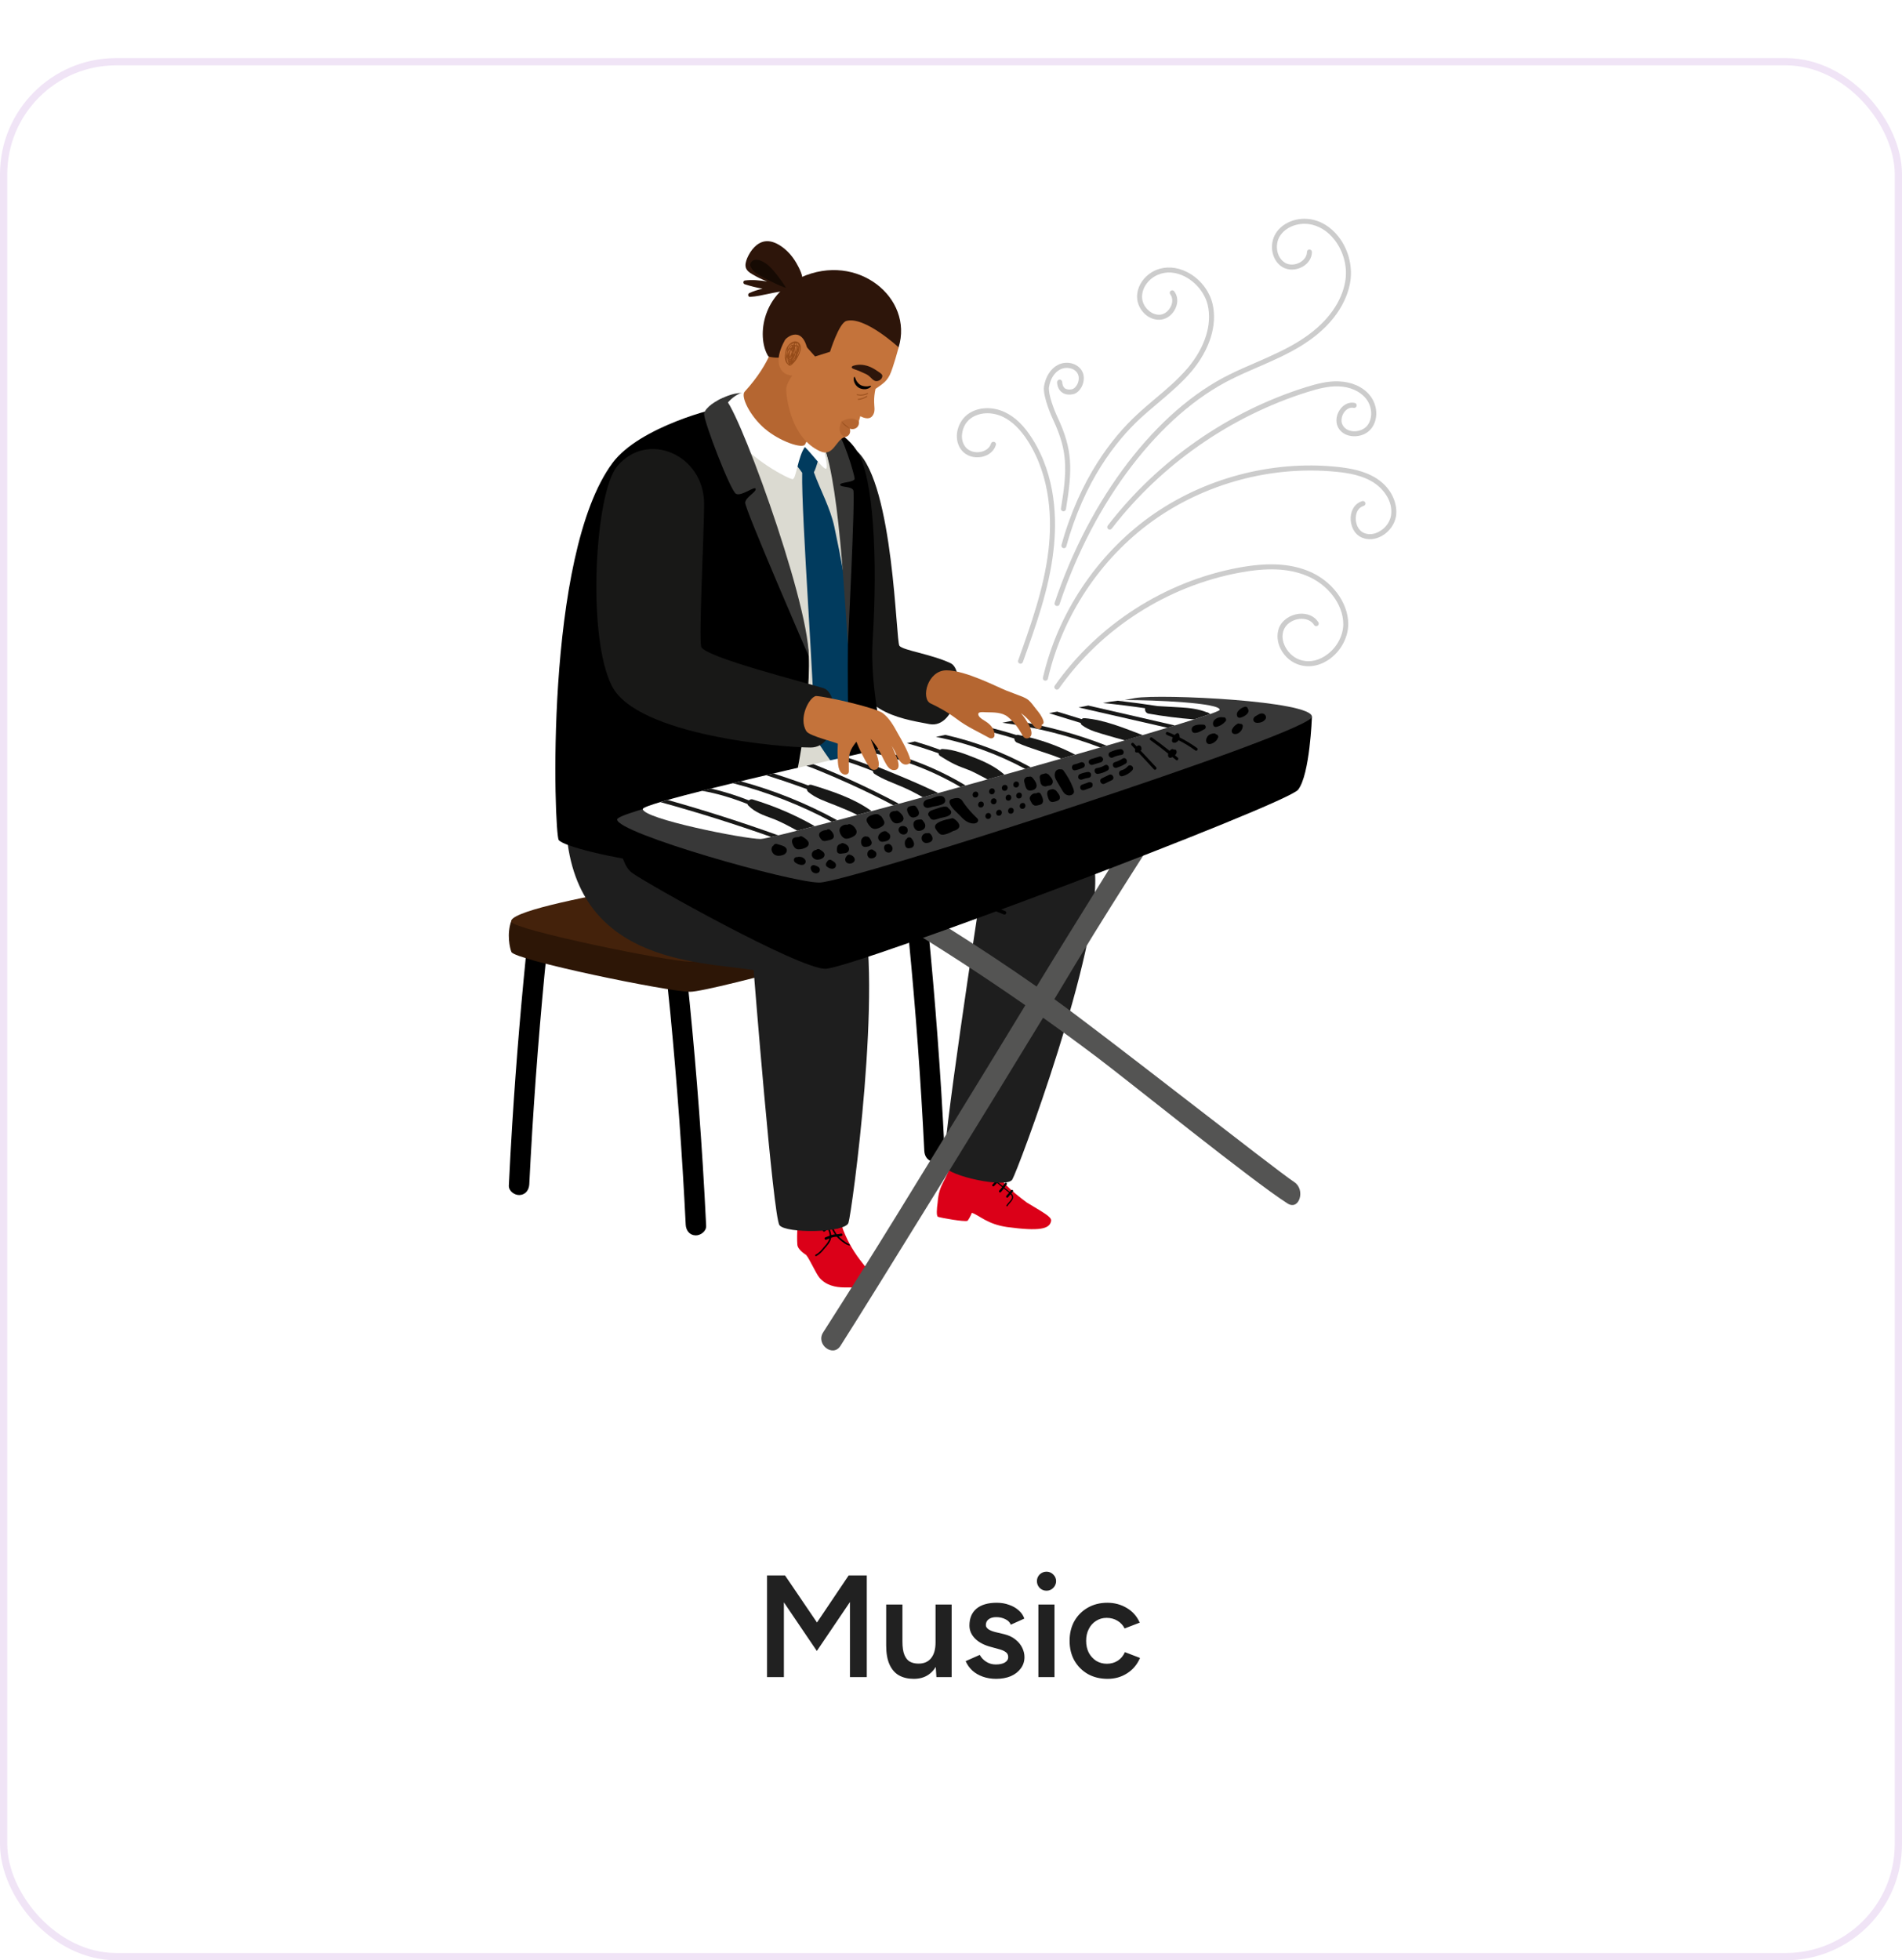 <svg width="262" height="270" viewBox="0 0 262 270" fill="none" xmlns="http://www.w3.org/2000/svg">
<g filter="url(#filter0_d_172_2036)">
<rect width="262" height="262" rx="16" fill="white"/>
<rect x="0.5" y="0.5" width="261" height="261" rx="15.5" stroke="#F0E4F6"/>
</g>
<g clip-path="url(#clip0_172_2036)">
<path d="M92.566 129.732C93.252 129.584 94.16 130.047 94.234 130.807C95.333 140.676 96.191 150.563 96.809 160.469C96.982 163.261 97.136 166.052 97.272 168.844C97.309 169.603 96.475 170.196 95.79 170.159C94.956 170.122 94.493 169.437 94.456 168.677C93.974 158.969 93.27 149.279 92.344 139.608C92.072 136.866 91.782 134.13 91.473 131.4C91.399 130.64 91.77 129.899 92.566 129.732Z" fill="black"/>
<path d="M72.797 128.287C73.687 128.695 74.576 129.084 75.502 129.418C75.342 130.961 75.181 132.505 75.021 134.049C74.094 143.721 73.39 153.41 72.909 163.119C72.872 163.878 72.408 164.564 71.575 164.601C70.871 164.638 70.055 164.045 70.093 163.285C70.228 160.494 70.383 157.703 70.556 154.911C71.112 146.018 71.859 137.143 72.797 128.287Z" fill="black"/>
<path d="M125.415 119.561C126.101 119.431 127.009 119.894 127.101 120.654C128.188 130.523 129.04 140.41 129.658 150.316C129.831 153.108 129.985 155.899 130.121 158.691C130.158 159.45 129.343 160.043 128.639 160.006C127.805 159.951 127.361 159.284 127.323 158.524C126.842 148.816 126.138 139.126 125.193 129.455C124.921 126.713 124.637 123.977 124.341 121.247C124.248 120.487 124.619 119.746 125.415 119.561Z" fill="black"/>
<path d="M129.121 127.102C128.268 128.232 98.05 136.606 95.049 136.606C92.047 136.606 70.889 132.234 70.445 131.122C70.241 130.622 69.759 128.639 70.445 126.805C71.408 124.174 108.166 123.174 110.408 122.877C112.242 122.637 129.121 122.952 129.121 122.952C129.121 122.952 130.14 125.786 129.121 127.102Z" fill="#2D1606"/>
<path d="M129.121 122.952C129.121 124.267 98.05 132.456 95.049 132.456C92.047 132.456 70.889 128.084 70.445 126.991C69.426 124.397 107.61 119.098 110.408 118.727C113.206 118.375 129.121 121.636 129.121 122.952Z" fill="#44220B"/>
<path d="M109.834 171.456C109.908 172.179 111.038 172.846 111.038 172.846C111.52 173.401 112.391 175.402 112.872 175.977C113.743 177.014 115.04 177.329 116.355 177.329C117.245 177.329 118.542 177.403 119.264 176.81C120.209 176.051 119.505 174.828 118.912 174.105C117.708 172.623 116.856 171.197 116.152 169.418C115.818 168.529 115.596 166.639 114.429 166.491C113.076 166.343 111.52 167.028 110.186 167.139C109.908 167.176 109.723 170.196 109.834 171.456Z" fill="#DB0018"/>
<path fill-rule="evenodd" clip-rule="evenodd" d="M116.707 171.456C116.3 171.289 115.54 170.678 115.262 170.344C115.164 170.344 115.071 170.351 114.984 170.363C114.818 170.381 114.651 170.437 114.484 170.493C114.484 170.542 114.478 170.585 114.466 170.622C114.336 171.141 113.965 171.53 113.632 171.919C113.28 172.345 112.928 172.771 112.428 173.012C112.298 173.068 112.242 172.864 112.354 172.808C112.835 172.586 113.169 172.16 113.502 171.752C113.799 171.419 114.114 171.067 114.243 170.622C114.256 170.61 114.262 170.591 114.262 170.567C114.114 170.628 113.965 170.69 113.817 170.752C113.595 170.826 113.484 170.511 113.688 170.437C113.891 170.363 114.095 170.27 114.299 170.196C114.28 169.9 114.188 169.622 114.077 169.325C113.91 169.399 113.762 169.474 113.65 169.585C113.484 169.751 113.224 169.529 113.373 169.381C113.539 169.214 113.743 169.103 113.965 169.029C113.953 169.004 113.941 168.98 113.928 168.955C113.854 168.751 113.799 168.492 113.688 168.288C113.502 168.337 113.317 168.393 113.132 168.455C112.928 168.547 112.817 168.232 113.021 168.14C113.181 168.078 113.342 168.022 113.502 167.973C113.453 167.911 113.397 167.856 113.335 167.806C113.224 167.732 113.354 167.584 113.465 167.658C113.564 167.732 113.65 167.818 113.725 167.917C113.823 167.893 113.922 167.874 114.021 167.862C113.972 167.689 113.922 167.516 113.873 167.343C113.854 167.213 114.04 167.139 114.077 167.269C114.114 167.454 114.163 167.639 114.225 167.825C114.472 167.788 114.725 167.757 114.984 167.732C115.207 167.713 115.244 168.065 115.021 168.065C114.787 168.09 114.558 168.115 114.336 168.14C114.422 168.399 114.521 168.646 114.632 168.881C114.892 168.862 115.151 168.844 115.392 168.844C115.596 168.825 115.633 169.159 115.429 169.177C115.225 169.177 115.021 169.196 114.781 169.214C114.916 169.474 115.065 169.727 115.225 169.974C115.238 169.986 115.25 169.999 115.262 170.011C115.448 169.992 115.633 169.974 115.818 169.918C116.04 169.844 116.152 170.159 115.948 170.233C115.8 170.27 115.651 170.307 115.522 170.307C115.763 170.548 116.448 171.122 116.782 171.271C117.226 171.456 117.152 171.66 116.707 171.456ZM114.41 168.918C114.311 168.671 114.219 168.424 114.132 168.177C114.046 168.201 113.965 168.22 113.891 168.232C114.002 168.473 114.058 168.714 114.151 168.936C114.151 168.949 114.151 168.961 114.151 168.973C114.237 168.949 114.324 168.93 114.41 168.918ZM115.021 170.029C114.849 169.77 114.694 169.504 114.558 169.233C114.459 169.245 114.367 169.257 114.28 169.27C114.373 169.548 114.466 169.844 114.503 170.122C114.577 170.097 114.657 170.079 114.744 170.066C114.83 170.042 114.923 170.029 115.021 170.029Z" fill="black"/>
<path d="M141.423 165.62C139.385 164.101 137.458 162.47 136.309 160.117C136.309 160.117 131.381 159.821 131.029 159.932C130.473 162.711 129.361 162.822 129.158 165.657C129.046 166.454 128.954 167.51 129.213 167.602C129.658 167.751 132.752 168.306 133.252 168.158C133.363 168.121 133.697 167.491 133.882 167.047C134.92 167.399 135.994 168.621 138.736 169.01C143.127 169.603 144.628 169.307 144.795 168.14C144.85 167.584 143.702 167.009 141.423 165.62Z" fill="#DB0018"/>
<path d="M138.625 166.046C138.81 165.731 139.125 165.49 139.311 165.175C139.477 164.897 139.385 164.675 139.199 164.49C139.088 164.638 138.971 164.78 138.847 164.916C138.718 165.064 138.495 164.86 138.625 164.712C138.749 164.576 138.872 164.434 138.996 164.286C138.983 164.286 138.977 164.28 138.977 164.267C138.742 164.082 138.508 163.891 138.273 163.693C138.143 163.878 138.014 164.045 137.865 164.193C137.736 164.342 137.513 164.138 137.643 163.99C137.791 163.841 137.921 163.675 138.051 163.508C137.816 163.31 137.581 163.119 137.347 162.933C137.217 163.063 137.069 163.211 136.939 163.36C136.809 163.508 136.587 163.304 136.717 163.156C136.846 163.008 136.995 162.878 137.124 162.73C136.964 162.581 136.803 162.433 136.643 162.285C136.532 162.378 136.42 162.47 136.309 162.563C136.161 162.693 135.939 162.489 136.087 162.359C136.198 162.26 136.315 162.161 136.439 162.063C136.254 161.853 136.081 161.63 135.92 161.396C135.809 161.488 135.698 161.562 135.568 161.655C135.401 161.748 135.253 161.488 135.401 161.396C135.531 161.322 135.642 161.229 135.753 161.136C135.642 160.951 135.543 160.76 135.457 160.562C135.346 160.599 135.216 160.636 135.123 160.71C134.975 160.84 134.808 160.58 134.957 160.469C135.086 160.358 135.235 160.321 135.364 160.266C135.34 160.179 135.321 160.093 135.309 160.006C135.29 159.895 135.438 159.895 135.457 159.988C135.469 160.062 135.488 160.136 135.513 160.21C135.716 160.117 135.939 159.988 136.142 159.876C136.309 159.765 136.476 160.025 136.309 160.117C136.099 160.241 135.883 160.358 135.661 160.469C135.636 160.482 135.617 160.494 135.605 160.506C135.667 160.692 135.753 160.871 135.865 161.044C135.902 161.019 135.945 160.988 135.994 160.951C136.179 160.803 136.402 160.673 136.587 160.543C136.754 160.432 136.921 160.673 136.754 160.784C136.569 160.933 136.346 161.062 136.142 161.21C136.105 161.235 136.062 161.266 136.013 161.303C136.173 161.538 136.352 161.76 136.55 161.97C136.587 161.933 136.63 161.89 136.68 161.84C136.846 161.674 136.995 161.507 137.18 161.359C137.328 161.247 137.495 161.507 137.347 161.618C137.143 161.766 137.013 161.952 136.828 162.118C136.803 162.143 136.779 162.168 136.754 162.192C136.914 162.341 137.075 162.483 137.236 162.618C137.384 162.47 137.513 162.304 137.625 162.137C137.736 161.97 137.995 162.1 137.903 162.266C137.773 162.47 137.625 162.656 137.458 162.822C137.68 163.02 137.903 163.205 138.125 163.378C138.236 163.23 138.329 163.082 138.44 162.952C138.57 162.804 138.792 163.008 138.662 163.156C138.551 163.285 138.458 163.434 138.366 163.582C138.6 163.78 138.841 163.977 139.088 164.175C139.15 164.088 139.218 164.008 139.292 163.934C139.422 163.786 139.644 163.99 139.514 164.138C139.44 164.212 139.372 164.292 139.311 164.379C139.403 164.471 139.477 164.564 139.514 164.694C139.718 165.249 139.014 165.713 138.773 166.12C138.718 166.213 138.588 166.139 138.625 166.046Z" fill="black"/>
<path d="M150.835 120.228C149.982 108.611 134.104 108.519 134.104 108.519L114.762 117.078C121.006 119.858 127.676 122.21 134.957 123.896C134.957 123.896 129.51 159.321 130.103 160.655C130.695 162.007 138.681 163.73 139.44 162.47C140.2 161.229 151.613 130.807 150.835 120.228Z" fill="#1E1E1E"/>
<path d="M139.162 123.47L136.235 123.804L137.828 122.062C137.921 121.97 137.921 121.803 137.828 121.71C137.717 121.618 137.569 121.618 137.476 121.729L135.438 123.915C135.383 123.97 135.364 124.063 135.383 124.137C135.383 124.23 135.438 124.304 135.513 124.341C135.438 124.341 135.364 124.397 135.327 124.489C135.272 124.6 135.346 124.749 135.457 124.804L138.273 125.953C138.335 125.978 138.39 125.978 138.44 125.953C138.514 125.934 138.57 125.879 138.588 125.805C138.644 125.694 138.588 125.545 138.458 125.49L135.679 124.36L139.218 123.952C139.243 123.952 139.261 123.952 139.274 123.952C139.385 123.915 139.459 123.804 139.44 123.693C139.422 123.544 139.292 123.452 139.162 123.47Z" fill="black"/>
<path d="M118.616 124.712C115.225 113.577 99.718 117.023 99.718 117.023L77.93 112.761C78.337 132.734 96.087 132.382 103.812 133.623C103.812 133.623 106.499 167.565 107.37 168.751C108.24 169.918 116.411 169.826 116.874 168.436C117.337 167.065 121.728 134.865 118.616 124.712Z" fill="#1E1E1E"/>
<path d="M130.936 91.344C128.306 90.103 124.396 89.584 123.896 88.954C123.396 88.324 123.118 66.851 118.079 62.163C114.41 58.754 115.966 82.858 116.93 90.436C117.893 98.014 123.563 98.903 128.028 99.737C131.826 100.441 133.086 92.344 130.936 91.344Z" fill="#181817"/>
<path d="M99.125 55.012C101.367 53.882 102.515 54.067 103.534 54.289L100.533 57.18C100.533 57.18 97.754 55.716 99.125 55.012Z" fill="#353534"/>
<path d="M114.391 60.904L111.019 61.2L100.533 58.44C102.404 63.664 101.015 107.796 101.015 107.796L120.209 109.297C120.209 109.297 119.82 68.648 114.391 60.904Z" fill="#DBDAD1"/>
<path d="M110.705 61.367C111.353 61.311 112.946 62.349 112.909 62.553C112.909 62.565 112.909 62.577 112.909 62.59C112.909 62.608 112.502 64.313 112.113 65.054C113.021 67.555 114.373 69.963 114.929 72.557C118.69 90.121 118.82 101.478 118.782 101.571C118.023 103.053 116.707 104.61 115.985 106.092C115.855 106.351 115.503 106.388 115.336 106.129C114.91 105.517 112.187 101.664 112.187 101.386C112.242 95.513 110.371 70.983 110.501 65.128C110.488 65.115 110.476 65.097 110.464 65.072C110.038 64.442 109.519 63.868 109.056 63.257C108.741 62.867 110.186 61.422 110.705 61.367Z" fill="#013B5E"/>
<path d="M112.335 58.662C111.483 57.105 110.056 56.012 108.574 55.105C107.166 54.234 105.183 53.937 103.423 53.863C102.052 53.826 100.57 54.79 99.792 56.105C99.31 56.902 100.403 59.088 100.829 59.625C103.201 63.219 108.685 65.999 109.185 65.999C109.667 65.999 109.908 62.904 110.871 61.571C111.835 62.497 113.446 64.72 113.799 64.553C114.169 64.387 113.243 60.311 112.335 58.662Z" fill="white"/>
<path d="M116.8 88.75C117.059 66.406 112.335 58.662 112.335 58.662C112.335 58.662 115.781 58.588 118.078 62.163C120.376 65.758 120.895 77.171 120.209 88.157C119.487 99.996 125.878 115.559 124.785 116.745C123.674 117.931 120.765 118.264 118.782 115.781C116.8 113.299 116.726 95.661 116.8 88.75Z" fill="black"/>
<path d="M84.396 63.738C88.12 58.754 98.94 56.031 99.792 56.105C100.644 56.161 111.149 83.674 111.408 90.399C111.686 97.106 109.408 113.132 105.887 117.653C102.367 122.173 78.282 117.393 76.966 115.707C76.336 114.892 74.91 76.448 84.396 63.738Z" fill="black"/>
<path d="M99.662 54.827C101.033 54.419 111.334 82.377 111.408 90.399C111.408 90.399 102.552 70.001 102.645 69.222C102.738 68.444 104.183 67.796 104.09 67.333C103.998 66.869 102.163 68.407 101.385 68.018C100.626 67.647 96.846 57.791 96.994 56.957C97.142 56.123 98.754 55.068 99.662 54.827Z" fill="#353534"/>
<path d="M111.76 58.328C115.095 60.718 115.985 76.707 116.8 88.75C116.8 88.75 117.837 68.074 117.541 67.518C117.245 66.944 115.781 67.147 115.725 66.777C115.67 66.406 117.726 66.462 117.726 65.924C117.708 65.387 116.133 59.959 114.984 59.051C113.817 58.143 111.76 58.328 111.76 58.328Z" fill="#353534"/>
<path d="M102.571 53.956C101.997 54.623 103.312 57.309 105.332 59.032C107.425 60.83 110.575 61.849 110.89 61.218C112.594 57.809 115.762 55.642 115.762 55.642L106.777 46.619C106.777 46.619 106.369 49.806 102.571 53.956Z" fill="#B56631"/>
<path d="M123.785 47.842C125.86 41.042 118.115 34.65 110.278 38.226C104.683 40.764 104.313 46.749 105.85 49.102C106.647 49.324 107.629 49.306 108.185 49.102C111.89 54.901 122.321 50.954 123.785 47.842Z" fill="#2D150A"/>
<path d="M109.852 51.788L111.316 48.601C110.668 44.637 108.333 46.434 108.111 46.86C106.48 49.824 107.555 51.121 108.166 51.455C108.759 51.807 109.852 51.788 109.852 51.788Z" fill="#C4733B"/>
<path d="M120.302 57.087C120.58 56.568 120.413 55.957 120.413 55.401C120.394 54.789 120.468 54.16 120.598 53.567C120.598 53.567 121.45 52.992 121.71 52.752C121.988 52.529 122.303 52.159 122.544 51.696C123.044 50.676 123.785 47.842 123.785 47.842C123.785 47.842 119.079 43.488 116.578 44.21C115.559 44.507 114.336 48.453 114.336 48.453L112.279 49.102L110.89 47.545L109.204 51.603C108.87 52.103 108.259 53.048 108.296 53.715C108.389 55.364 109.148 60.403 112.946 62.145C114.799 62.997 115.133 60.551 116.355 60.218C116.541 60.163 116.578 59.996 116.522 59.847C116.609 59.576 116.714 59.316 116.837 59.069C117.245 58.94 117.634 58.773 117.986 58.514C118.035 58.489 118.072 58.458 118.097 58.421C118.153 58.384 118.208 58.328 118.227 58.254C118.338 57.945 118.43 57.637 118.505 57.328C119.172 57.661 119.913 57.846 120.302 57.087Z" fill="#C4733B"/>
<path d="M115.911 58.032C116.652 57.735 117.356 57.346 118.301 58.05C118.43 58.643 117.93 59.292 117.059 59.051C117.208 59.533 117.022 60.07 116.411 60.2C115.929 59.977 115.299 59.57 115.911 58.032Z" fill="#B56631"/>
<path d="M115.966 58.106C115.985 58.087 116.189 58.31 116.504 58.569C116.8 58.81 117.059 58.995 117.041 59.014C117.041 59.032 116.745 58.884 116.43 58.643C116.115 58.384 115.929 58.124 115.966 58.106Z" fill="#964C1A"/>
<path fill-rule="evenodd" clip-rule="evenodd" d="M109.667 47.027C110.093 47.082 110.315 47.527 110.315 47.916C110.297 48.435 110.037 48.953 109.778 49.38C109.648 49.62 109.463 49.861 109.259 50.047C109.148 50.176 108.944 50.38 108.759 50.361C108.666 50.343 108.574 50.269 108.518 50.176C108.148 49.898 108.092 49.306 108.129 48.898C108.148 48.416 108.296 47.916 108.611 47.545C108.87 47.249 109.259 46.953 109.667 47.027ZM109.556 47.138C109.432 47.138 109.309 47.163 109.185 47.212C109.259 47.2 109.327 47.187 109.389 47.175C109.451 47.15 109.513 47.138 109.574 47.138C109.562 47.138 109.556 47.138 109.556 47.138ZM108.555 48.008C108.543 48.07 108.537 48.132 108.537 48.194C108.666 47.897 108.833 47.638 109.074 47.453C109.111 47.434 109.148 47.453 109.167 47.49C109.179 47.514 109.191 47.539 109.204 47.564C109.278 47.453 109.352 47.36 109.426 47.267C109.377 47.28 109.327 47.292 109.278 47.304C108.907 47.416 108.629 47.62 108.555 48.008ZM109.741 48.805C109.741 48.781 109.741 48.756 109.741 48.731C109.729 48.768 109.716 48.811 109.704 48.861C109.716 48.848 109.729 48.83 109.741 48.805ZM110.167 48.12C110.204 47.934 110.186 47.712 110.112 47.527C110.13 47.675 110.13 47.823 110.112 47.934C110.093 48.268 110 48.564 109.852 48.842C109.834 48.935 109.815 49.046 109.797 49.139C109.784 49.151 109.772 49.163 109.76 49.176C109.945 48.861 110.112 48.49 110.167 48.12ZM109.241 48.713C109.253 48.601 109.266 48.484 109.278 48.361C109.253 48.435 109.228 48.503 109.204 48.564C109.216 48.614 109.228 48.663 109.241 48.713ZM109.333 48.842C109.37 48.781 109.408 48.725 109.445 48.675C109.445 48.675 109.445 48.669 109.445 48.657C109.482 48.453 109.463 48.231 109.426 48.008C109.414 48.293 109.383 48.571 109.333 48.842ZM109.074 49.231C109.074 49.182 109.068 49.126 109.056 49.065C109.031 49.151 109.018 49.244 109.018 49.343C109.043 49.306 109.062 49.268 109.074 49.231ZM109.074 48.472C109.049 48.385 109.025 48.299 109 48.212C109 48.212 108.994 48.218 108.981 48.231C108.969 48.243 108.957 48.262 108.944 48.286C108.92 48.336 108.901 48.379 108.889 48.416C108.876 48.441 108.87 48.459 108.87 48.472C108.796 48.694 108.759 48.935 108.778 49.157C108.87 48.935 109 48.713 109.074 48.472ZM109.13 48.249C109.142 48.237 109.148 48.231 109.148 48.231C109.161 48.169 109.167 48.107 109.167 48.046C109.142 48.07 109.117 48.095 109.093 48.12C109.105 48.157 109.117 48.2 109.13 48.249ZM109.519 47.842C109.556 48.046 109.593 48.249 109.574 48.453C109.611 48.391 109.648 48.33 109.685 48.268C109.71 48.07 109.716 47.867 109.704 47.657C109.704 47.657 109.698 47.657 109.685 47.657C109.648 47.657 109.593 47.712 109.537 47.749C109.537 47.774 109.531 47.805 109.519 47.842ZM109.834 48.046C109.852 47.99 109.889 47.934 109.871 47.86C109.871 47.805 109.871 47.749 109.834 47.712C109.834 47.823 109.834 47.934 109.834 48.046ZM109.648 48.583C109.648 48.595 109.642 48.601 109.63 48.601C109.618 48.626 109.599 48.657 109.574 48.694C109.574 48.694 109.568 48.7 109.556 48.713C109.543 48.787 109.531 48.855 109.519 48.916C109.482 49.083 109.352 49.361 109.185 49.509C109.173 49.559 109.154 49.614 109.13 49.676C109.228 49.553 109.327 49.429 109.426 49.306C109.426 49.293 109.432 49.287 109.445 49.287C109.531 49.065 109.599 48.83 109.648 48.583ZM108.944 49.065C108.895 49.176 108.846 49.287 108.796 49.398C108.796 49.423 108.802 49.441 108.815 49.454C108.839 49.478 108.876 49.491 108.926 49.491C108.889 49.343 108.907 49.213 108.944 49.065ZM108.833 49.62C108.852 49.657 108.87 49.694 108.907 49.713C108.907 49.688 108.913 49.664 108.926 49.639C108.901 49.639 108.87 49.633 108.833 49.62ZM108.648 49.769C108.66 49.83 108.679 49.88 108.704 49.917C108.716 49.929 108.722 49.935 108.722 49.935C108.71 49.923 108.704 49.911 108.704 49.898C108.691 49.849 108.673 49.806 108.648 49.769ZM108.759 49.713C108.734 49.664 108.716 49.608 108.704 49.546C108.592 49.472 108.574 49.361 108.592 49.231C108.5 48.935 108.574 48.62 108.741 48.361C108.765 48.311 108.796 48.268 108.833 48.231C108.858 48.181 108.883 48.126 108.907 48.064C108.778 48.12 108.666 48.212 108.611 48.324C108.574 48.398 108.543 48.478 108.518 48.564C108.531 48.675 108.537 48.793 108.537 48.916C108.549 49.065 108.568 49.213 108.592 49.361C108.592 49.373 108.592 49.386 108.592 49.398C108.605 49.447 108.623 49.491 108.648 49.528C108.666 49.583 108.704 49.657 108.759 49.713ZM109.111 47.675C109.111 47.65 109.105 47.626 109.093 47.601C108.963 47.712 108.852 47.86 108.759 48.027C108.821 47.978 108.883 47.941 108.944 47.916C108.957 47.916 108.969 47.916 108.981 47.916C109.018 47.842 109.062 47.761 109.111 47.675ZM109.445 47.416C109.5 47.434 109.556 47.471 109.574 47.545C109.574 47.558 109.574 47.57 109.574 47.582C109.611 47.558 109.655 47.539 109.704 47.527C109.692 47.428 109.679 47.335 109.667 47.249C109.593 47.286 109.519 47.342 109.445 47.416ZM109.797 47.249C109.809 47.348 109.815 47.447 109.815 47.545C109.827 47.545 109.834 47.545 109.834 47.545C110 47.638 110.037 47.786 109.982 47.953C109.994 47.953 110 47.959 110 47.971C110.013 47.885 110.013 47.792 110 47.694C110 47.527 109.982 47.304 109.797 47.249ZM109.778 48.564C109.778 48.552 109.784 48.546 109.797 48.546C109.821 48.459 109.84 48.367 109.852 48.268C109.84 48.293 109.821 48.324 109.797 48.361C109.797 48.435 109.79 48.503 109.778 48.564ZM108.87 50.121C108.858 50.17 108.839 50.201 108.815 50.213C108.852 50.213 108.901 50.195 108.963 50.158C108.988 50.145 109.012 50.127 109.037 50.102C109.025 50.114 109.006 50.121 108.981 50.121C108.963 50.139 108.926 50.121 108.907 50.102C108.895 50.114 108.883 50.121 108.87 50.121ZM109.463 49.472C109.401 49.608 109.321 49.732 109.222 49.843C109.358 49.719 109.469 49.571 109.556 49.398C109.531 49.41 109.506 49.429 109.482 49.454C109.482 49.454 109.475 49.46 109.463 49.472ZM108.889 49.935C108.889 49.923 108.889 49.904 108.889 49.88C108.864 49.867 108.839 49.849 108.815 49.824C108.839 49.874 108.858 49.917 108.87 49.954C108.87 49.954 108.876 49.948 108.889 49.935ZM108.592 50.084C108.605 50.096 108.617 50.108 108.629 50.121C108.654 50.133 108.673 50.133 108.685 50.121C108.629 50.065 108.611 49.991 108.592 49.935C108.543 49.775 108.506 49.608 108.481 49.435C108.456 49.373 108.432 49.306 108.407 49.231C108.395 49.194 108.389 49.157 108.389 49.12C108.333 49.472 108.389 49.824 108.592 50.084ZM108.24 48.935C108.228 49.071 108.234 49.207 108.259 49.343C108.259 49.244 108.265 49.139 108.277 49.028C108.302 48.879 108.339 48.731 108.389 48.583C108.389 48.558 108.395 48.533 108.407 48.509C108.407 48.385 108.413 48.262 108.426 48.138C108.426 48.114 108.426 48.095 108.426 48.083C108.314 48.361 108.24 48.639 108.24 48.935ZM109.352 47.712C109.352 47.7 109.352 47.687 109.352 47.675C109.327 47.712 109.296 47.743 109.259 47.768C109.272 47.78 109.278 47.792 109.278 47.805C109.278 47.805 109.284 47.799 109.296 47.786C109.309 47.774 109.321 47.755 109.333 47.731C109.333 47.718 109.34 47.712 109.352 47.712Z" fill="#964C1A"/>
<path d="M119.486 54.141C119.042 54.363 118.56 54.419 118.078 54.308C118.004 54.289 117.986 54.4 118.06 54.419C118.56 54.53 119.079 54.475 119.542 54.252C119.598 54.215 119.561 54.104 119.486 54.141Z" fill="#964C1A"/>
<path d="M119.375 54.549C119.023 54.789 118.616 54.919 118.208 54.956C118.134 54.956 118.152 55.086 118.227 55.068C118.671 55.03 119.079 54.882 119.449 54.641C119.505 54.604 119.431 54.512 119.375 54.549Z" fill="#964C1A"/>
<path d="M117.708 51.899C117.763 51.899 117.8 52.085 117.912 52.325C118.023 52.566 118.245 52.863 118.56 53.048C118.894 53.215 119.264 53.233 119.524 53.215C119.783 53.178 119.95 53.104 119.987 53.159C120.005 53.196 119.987 53.233 119.913 53.307C119.857 53.363 119.746 53.456 119.598 53.511C119.449 53.567 119.264 53.622 119.042 53.604C118.819 53.604 118.579 53.548 118.356 53.437C118.115 53.307 117.949 53.122 117.819 52.937C117.708 52.752 117.634 52.566 117.615 52.418C117.597 52.251 117.597 52.122 117.615 52.029C117.652 51.936 117.671 51.899 117.708 51.899Z" fill="black"/>
<path d="M109.259 39.949C109.469 39.838 109.679 39.708 109.889 39.56C110.241 39.505 110.501 39.319 110.556 38.856C110.667 38.004 110.075 36.874 109.686 36.207C109.13 35.243 108.37 34.41 107.481 33.835C106.851 33.428 106.11 33.131 105.369 33.242C104.257 33.409 103.405 34.447 102.923 35.558C102.756 35.984 102.608 36.447 102.738 36.874C102.886 37.3 103.257 37.559 103.609 37.763C104.263 38.158 104.949 38.492 105.665 38.763C104.646 38.615 103.646 38.504 102.627 38.634C102.33 38.671 102.33 39.078 102.59 39.153C103.392 39.412 104.208 39.616 105.035 39.764C104.405 39.912 103.794 40.097 103.201 40.375C102.979 40.486 103.034 40.913 103.312 40.894C105.035 40.783 106.684 40.153 108.407 40.079C108.605 40.079 108.809 40.079 109.019 40.079C109.13 40.06 109.204 40.023 109.259 39.949Z" fill="#2D150A"/>
<path d="M105.758 36.485C105.22 36.059 104.016 35.317 103.442 36.151C103.256 36.429 103.275 36.688 103.794 37.318C104.313 37.93 107.703 39.542 108.24 39.634C108.333 39.634 106.758 37.3 105.758 36.485Z" fill="#160A03"/>
<path d="M121.543 51.825C121.561 51.566 121.321 51.436 121.135 51.288C120.765 51.029 120.394 50.788 119.968 50.584C119.227 50.25 118.412 50.121 117.597 50.362C117.282 50.454 117.152 50.676 117.652 50.843C118.152 51.01 118.819 51.288 119.301 51.529C119.894 51.825 120.024 52.196 120.431 52.418C120.802 52.64 121.487 52.362 121.543 51.825Z" fill="#2D150A"/>
<path d="M113.447 94.79C111.186 94.067 96.939 90.492 96.587 89.065C96.253 87.657 96.994 73.076 96.994 69.426C96.994 62.59 89.139 59.255 85.007 64.239C81.95 67.925 80.801 87.713 84.303 94.512C87.805 101.312 107.796 102.961 111.668 102.961C115.54 102.961 115.725 95.513 113.447 94.79Z" fill="#181817"/>
<path d="M106.536 115.874C106.777 115.133 107.629 114.596 108.352 114.985C118.115 120.08 127.676 125.749 136.976 131.919C138.928 133.216 140.867 134.537 142.794 135.884C146.963 128.973 160.543 107.407 164.526 100.515C165.49 98.829 167.861 100.7 166.898 102.386C159.802 114.67 155.337 120.839 148.037 132.975C147.111 134.519 146.178 136.069 145.239 137.625C151.594 142.146 175.717 161.136 178.292 162.822C179.867 163.86 178.978 166.787 177.366 165.768C172.549 162.711 155.633 149.038 151.168 145.666C148.698 143.801 146.203 141.973 143.683 140.182C137.792 149.89 120.024 178.719 115.763 185.389C114.725 187 112.335 185.148 113.391 183.517C121.006 171.623 125.878 163.526 133.289 151.465C135.945 147.142 138.594 142.807 141.238 138.459C135.439 134.42 129.528 130.585 123.544 126.972C118.245 123.785 112.872 120.765 107.425 117.931C106.721 117.56 106.277 116.708 106.536 115.874Z" fill="#545453"/>
<path d="M180.719 98.718C180.719 98.718 180.441 106.722 178.811 108.778C177.18 110.816 117.356 133.438 113.687 133.438C110.019 133.438 89.083 121.71 87.045 120.209C85.007 118.709 85.007 112.873 85.007 112.873L180.719 98.718Z" fill="black"/>
<path d="M180.719 98.718C180.719 100.904 116.818 121.562 112.872 121.562C108.926 121.562 85.007 114.762 85.007 112.873C85.007 110.964 152.706 96.735 156.374 96.142C160.043 95.55 180.719 96.55 180.719 98.718Z" fill="#383838"/>
<path d="M154.948 96.42C159.079 96.42 168.102 96.809 168.01 97.773C167.935 98.718 107.055 115.559 104.776 115.559C102.497 115.559 88.546 112.78 88.546 111.428C88.546 110.075 150.798 96.42 154.948 96.42Z" fill="white"/>
<path d="M172.678 98.94C172.753 98.736 172.956 98.644 173.142 98.532C173.327 98.421 173.512 98.292 173.735 98.273C174.179 98.199 174.568 98.662 174.309 99.07C174.272 99.132 174.229 99.175 174.179 99.2C174.031 99.385 173.753 99.496 173.512 99.533C173.308 99.57 173.031 99.589 172.845 99.477C172.66 99.366 172.604 99.144 172.678 98.94Z" fill="black"/>
<path d="M171.493 97.347C171.696 97.291 171.882 97.458 171.9 97.643C172.104 97.903 171.919 98.255 171.678 98.44C171.437 98.644 171.122 98.792 170.807 98.866C170.659 98.885 170.492 98.811 170.437 98.681C170.14 98.032 170.974 97.477 171.493 97.347Z" fill="black"/>
<path d="M168.399 98.792C168.423 98.792 168.454 98.798 168.491 98.811C168.565 98.792 168.658 98.792 168.751 98.847C168.88 98.94 168.955 99.181 168.843 99.329C168.491 99.737 168.047 100.015 167.528 100.126C167.324 100.163 167.157 100.033 167.12 99.867C166.917 99.144 167.787 98.699 168.399 98.792Z" fill="black"/>
<path d="M169.807 100.311C169.955 100.052 170.196 99.848 170.455 99.7C170.566 99.626 170.696 99.644 170.77 99.7C170.974 99.663 171.215 99.774 171.196 100.033C171.159 100.589 170.659 101.145 170.085 101.108C169.881 101.089 169.714 100.978 169.677 100.774C169.64 100.608 169.714 100.441 169.807 100.311Z" fill="black"/>
<path d="M165.786 99.811C166.194 99.829 166.175 100.422 165.823 100.478C165.453 100.719 164.248 101.386 164.156 100.533C164.082 99.774 165.286 99.774 165.786 99.811Z" fill="black"/>
<path d="M166.342 101.423C166.564 101.126 166.916 101.034 167.268 101.015C167.361 101.015 167.454 101.071 167.509 101.145C167.534 101.145 167.559 101.151 167.583 101.163C167.75 101.219 167.88 101.423 167.787 101.59C167.658 101.905 167.454 102.145 167.157 102.312C166.898 102.46 166.472 102.609 166.249 102.331C166.046 102.071 166.157 101.664 166.342 101.423Z" fill="black"/>
<path d="M160.858 100.83C161.179 100.953 161.494 101.089 161.803 101.238C161.865 101.163 161.939 101.102 162.025 101.052C162.118 100.96 162.284 100.923 162.377 101.071C162.47 101.219 162.507 101.404 162.488 101.571C163.328 101.991 164.131 102.479 164.897 103.035C165.101 103.183 164.878 103.516 164.656 103.368C163.927 102.837 163.161 102.368 162.359 101.96C162.21 102.164 161.914 102.368 161.655 102.294C161.34 102.219 161.432 101.849 161.525 101.627C161.537 101.614 161.55 101.596 161.562 101.571C161.29 101.448 161.012 101.33 160.728 101.219C160.487 101.108 160.617 100.719 160.858 100.83Z" fill="black"/>
<path d="M158.69 101.59C159.518 102.182 160.327 102.794 161.117 103.424C161.247 103.238 161.432 103.109 161.655 103.22C161.679 103.232 161.704 103.251 161.729 103.276C161.821 103.22 161.951 103.22 162.025 103.35C162.155 103.609 162.044 103.85 161.858 104.035C161.982 104.134 162.105 104.239 162.229 104.35C162.433 104.517 162.21 104.85 162.007 104.684C161.846 104.548 161.679 104.412 161.506 104.276C161.377 104.35 161.21 104.424 161.062 104.35C160.895 104.257 160.877 104.054 160.914 103.887C160.926 103.862 160.932 103.837 160.932 103.813C160.129 103.158 159.308 102.534 158.468 101.942C158.246 101.793 158.486 101.441 158.69 101.59Z" fill="black"/>
<path d="M156.171 102.386C156.306 102.522 156.442 102.664 156.578 102.812C156.634 102.757 156.689 102.701 156.763 102.683C156.912 102.646 157.06 102.683 157.134 102.794C157.227 102.905 157.245 103.053 157.245 103.183C157.245 103.276 157.19 103.35 157.097 103.368C157.826 104.134 158.548 104.906 159.265 105.684C159.431 105.888 159.135 106.147 158.95 105.962C158.233 105.171 157.511 104.393 156.782 103.628C156.689 103.665 156.578 103.665 156.485 103.628C156.411 103.609 156.356 103.553 156.356 103.479C156.337 103.368 156.337 103.276 156.374 103.183C156.201 103.01 156.035 102.831 155.874 102.646C155.689 102.46 155.985 102.182 156.171 102.386Z" fill="black"/>
<path d="M152.928 103.59C153.373 103.387 153.818 103.238 154.299 103.183C154.818 103.109 155.003 103.905 154.466 103.98C154.058 104.035 153.669 104.146 153.299 104.332C152.817 104.554 152.447 103.813 152.928 103.59Z" fill="black"/>
<path d="M150.297 104.554C150.68 104.443 151.063 104.325 151.446 104.202C151.668 104.146 151.891 104.313 151.946 104.517C151.983 104.739 151.835 104.943 151.631 104.999C151.236 105.122 150.847 105.239 150.464 105.351C150.26 105.406 150.019 105.239 149.982 105.036C149.927 104.813 150.075 104.609 150.297 104.554Z" fill="black"/>
<path d="M153.614 104.962C153.984 104.85 154.318 104.684 154.651 104.48C155.115 104.202 155.485 104.943 155.022 105.202C154.633 105.443 154.207 105.629 153.781 105.758C153.558 105.814 153.336 105.647 153.299 105.443C153.243 105.202 153.391 105.017 153.614 104.962Z" fill="black"/>
<path d="M151.094 105.795C151.483 105.74 151.835 105.61 152.187 105.406C152.632 105.128 153.002 105.869 152.558 106.129C152.15 106.37 151.705 106.518 151.261 106.592C150.742 106.666 150.557 105.869 151.094 105.795Z" fill="black"/>
<path d="M154.447 106.11C154.836 106.018 155.133 105.795 155.392 105.517C155.541 105.351 155.837 105.388 155.967 105.554C156.133 105.721 156.096 105.962 155.948 106.129C155.578 106.518 155.133 106.777 154.633 106.907C154.114 107.055 153.947 106.258 154.447 106.11Z" fill="black"/>
<path d="M151.78 107.203C152.113 107.043 152.447 106.882 152.78 106.722C153.262 106.499 153.632 107.24 153.151 107.463C152.817 107.623 152.484 107.784 152.15 107.944C151.668 108.167 151.298 107.444 151.78 107.203Z" fill="black"/>
<path d="M149.019 108.093C149.316 107.981 149.618 107.87 149.927 107.759C150.131 107.685 150.372 107.722 150.483 107.926C150.557 108.111 150.501 108.408 150.298 108.482C149.989 108.593 149.686 108.704 149.39 108.815C149.186 108.889 148.945 108.852 148.834 108.63C148.741 108.463 148.815 108.167 149.019 108.093Z" fill="black"/>
<path d="M148.741 106.629C149.093 106.481 149.445 106.388 149.816 106.333C150.038 106.295 150.242 106.407 150.297 106.648C150.334 106.851 150.205 107.092 149.982 107.129C149.686 107.166 149.39 107.24 149.112 107.352C148.908 107.444 148.667 107.389 148.556 107.185C148.463 107 148.537 106.722 148.741 106.629Z" fill="black"/>
<path d="M147.963 105.295C148.259 105.233 148.55 105.141 148.834 105.017C149.038 104.924 149.278 104.999 149.39 105.202C149.482 105.388 149.408 105.666 149.204 105.74C148.858 105.9 148.5 106.018 148.13 106.092C147.629 106.221 147.463 105.425 147.963 105.295Z" fill="black"/>
<path d="M146.092 105.962C146.104 105.962 146.11 105.968 146.11 105.981C146.24 105.943 146.37 105.981 146.481 106.11C147.037 106.87 147.5 107.685 147.833 108.574C147.926 108.852 148.037 109.13 147.796 109.371C147.574 109.575 147.24 109.612 146.981 109.501C146.592 109.371 146.407 109 146.221 108.686C145.962 108.241 145.684 107.796 145.443 107.352C145.128 106.777 145.258 105.869 146.092 105.962Z" fill="black"/>
<path d="M143.535 106.648C143.683 106.61 143.825 106.573 143.961 106.536C144.109 106.499 144.22 106.536 144.294 106.61C144.369 106.629 144.443 106.666 144.498 106.74C144.684 106.981 144.98 107.259 145.017 107.574C145.054 107.759 144.98 107.963 144.832 108.093C144.684 108.222 144.554 108.204 144.369 108.222C144.22 108.259 144.091 108.334 143.942 108.315C143.757 108.296 143.59 108.241 143.479 108.093C143.275 107.852 143.275 107.426 143.22 107.129C143.183 106.907 143.313 106.703 143.535 106.648Z" fill="black"/>
<path d="M144.406 108.889C144.554 108.76 144.758 108.741 144.925 108.704C145.073 108.686 145.165 108.704 145.258 108.778C145.332 108.797 145.406 108.834 145.48 108.908C145.684 109.167 146.073 109.575 145.999 109.945C145.944 110.186 145.721 110.279 145.499 110.353C145.314 110.409 145.11 110.483 144.906 110.464C144.48 110.427 144.369 109.871 144.276 109.519C144.239 109.297 144.221 109.056 144.406 108.889Z" fill="black"/>
<path d="M141.2 107.185C141.33 107.037 141.534 106.944 141.719 106.999C141.867 106.925 142.053 106.944 142.201 107.092C142.442 107.37 142.794 107.815 142.794 108.222C142.794 108.704 142.256 108.908 141.83 108.889C141.33 108.871 141.237 108.222 141.126 107.833C141.052 107.611 141.034 107.37 141.2 107.185Z" fill="black"/>
<path d="M141.886 110.168C141.96 110.334 142.071 110.52 142.164 110.686C142.331 110.927 142.572 111.02 142.868 110.946C143.072 110.909 143.313 110.853 143.479 110.742C143.905 110.409 143.553 109.76 143.387 109.39C143.239 109.112 142.924 109.13 142.738 109.278C142.516 109.223 142.275 109.315 142.09 109.482C141.886 109.667 141.775 109.89 141.886 110.168Z" fill="black"/>
<path d="M139.996 107.648C140.533 107.648 140.478 108.463 139.959 108.463C139.422 108.463 139.477 107.648 139.996 107.648Z" fill="black"/>
<path d="M138.421 108.111C138.959 108.111 138.903 108.926 138.384 108.926C137.847 108.926 137.903 108.111 138.421 108.111Z" fill="black"/>
<path d="M136.661 108.593C137.199 108.593 137.143 109.408 136.624 109.408C136.087 109.408 136.143 108.593 136.661 108.593Z" fill="black"/>
<path d="M140.404 109.167C140.923 109.167 140.867 109.982 140.348 109.982C139.829 109.982 139.867 109.167 140.404 109.167Z" fill="black"/>
<path d="M138.94 109.464C139.459 109.464 139.422 110.279 138.903 110.279C138.366 110.279 138.421 109.464 138.94 109.464Z" fill="black"/>
<path d="M136.902 109.964C137.439 109.964 137.384 110.779 136.865 110.779C136.328 110.779 136.383 109.964 136.902 109.964Z" fill="black"/>
<path d="M140.886 110.594C141.404 110.594 141.367 111.409 140.83 111.409C140.311 111.409 140.367 110.594 140.886 110.594Z" fill="black"/>
<path d="M139.274 111.261C139.792 111.261 139.755 112.076 139.237 112.076C138.699 112.076 138.755 111.261 139.274 111.261Z" fill="black"/>
<path d="M137.643 111.539C138.162 111.539 138.107 112.354 137.588 112.354C137.069 112.354 137.106 111.539 137.643 111.539Z" fill="black"/>
<path d="M136.142 111.983C136.68 111.983 136.624 112.799 136.105 112.799C135.587 112.799 135.624 111.983 136.142 111.983Z" fill="black"/>
<path d="M135.142 110.409C135.679 110.409 135.624 111.224 135.105 111.224C134.586 111.224 134.623 110.409 135.142 110.409Z" fill="black"/>
<path d="M134.401 109.037C134.92 109.037 134.864 109.853 134.345 109.853C133.827 109.853 133.864 109.037 134.401 109.037Z" fill="black"/>
<path d="M131.103 110.057C131.418 109.964 131.807 109.853 132.122 109.964C132.474 110.075 132.604 110.371 132.789 110.649C133.326 111.409 133.956 112.095 134.623 112.724C134.901 113.002 134.642 113.354 134.345 113.391C134.284 113.416 134.216 113.428 134.142 113.428C133.364 113.428 132.789 112.947 132.289 112.391C131.77 111.835 131.103 111.372 130.825 110.649C130.733 110.39 130.825 110.131 131.103 110.057Z" fill="black"/>
<path d="M130.992 112.743C130.992 112.743 130.998 112.743 131.01 112.743C131.122 112.687 131.251 112.669 131.381 112.762C131.807 113.021 132.493 113.669 131.955 114.151C131.77 114.318 131.529 114.41 131.288 114.466C130.881 114.688 130.436 114.892 129.991 114.966C129.436 115.059 129.195 114.614 128.917 114.225C128.25 113.28 130.418 112.854 130.992 112.743Z" fill="black"/>
<path d="M127.916 111.946C128.102 111.613 128.602 111.539 128.935 111.409C129.399 111.261 129.843 111.057 130.325 111.113C130.492 111.131 130.584 111.224 130.64 111.316C130.751 111.409 130.844 111.502 130.936 111.613C131.066 111.798 131.066 112.02 130.899 112.187C130.566 112.521 129.917 112.576 129.491 112.687C129.102 112.799 128.509 113.114 128.194 112.743C128.12 112.669 128.065 112.582 128.028 112.484C127.879 112.372 127.787 112.15 127.916 111.946Z" fill="black"/>
<path d="M127.305 110.409C127.527 110.112 127.935 110.057 128.268 110.001C128.861 109.742 129.862 109.315 130.158 110.019C130.529 110.89 128.972 111.001 128.472 111.113C128.157 111.205 127.768 111.372 127.453 111.187C127.157 111.02 127.12 110.649 127.305 110.409Z" fill="black"/>
<path d="M125.026 111.261C125.156 111.057 125.397 111.039 125.601 111.001C125.65 110.989 125.693 110.983 125.73 110.983C125.878 110.946 126.064 110.964 126.175 111.094C126.379 111.353 126.638 111.743 126.582 112.076C126.545 112.317 126.36 112.447 126.156 112.521C125.99 112.576 125.841 112.632 125.675 112.595C125.323 112.521 125.119 112.132 125.008 111.817C124.952 111.631 124.897 111.446 125.026 111.261Z" fill="black"/>
<path d="M126.193 112.965C126.397 112.891 126.619 112.873 126.823 112.873C126.971 112.854 127.101 112.965 127.175 113.114C127.398 113.354 127.546 113.688 127.398 114.003C127.249 114.336 126.693 114.522 126.341 114.411C126.008 114.281 125.804 113.836 125.823 113.484C125.841 113.243 125.971 113.039 126.193 112.965Z" fill="black"/>
<path d="M127.564 114.762C127.614 114.75 127.669 114.75 127.731 114.762C127.879 114.707 128.065 114.744 128.176 114.874C128.38 115.096 128.565 115.485 128.38 115.781C128.231 116.004 127.842 116.133 127.564 116.115C127.212 116.096 126.934 115.8 126.953 115.429C126.953 115.096 127.231 114.799 127.564 114.762Z" fill="black"/>
<path d="M122.581 112.539C122.747 112.947 123.007 113.373 123.47 113.41C123.877 113.429 124.526 113.169 124.452 112.669C124.396 112.298 124.044 111.965 123.748 111.743C123.6 111.631 123.451 111.65 123.322 111.724C123.297 111.712 123.266 111.706 123.229 111.706C122.747 111.743 122.395 112.039 122.581 112.539Z" fill="black"/>
<path d="M123.859 114.021C124.026 113.762 124.322 113.725 124.6 113.799C124.637 113.811 124.674 113.83 124.711 113.855C124.736 113.867 124.767 113.879 124.804 113.892C125.063 114.058 125.1 114.429 124.952 114.688C124.785 114.966 124.396 115.003 124.118 114.855C123.84 114.707 123.655 114.299 123.859 114.021Z" fill="black"/>
<path d="M124.693 115.782C124.73 115.689 124.804 115.615 124.878 115.559C124.903 115.51 124.933 115.467 124.97 115.429C125.137 115.281 125.415 115.3 125.545 115.467C125.712 115.652 125.841 115.893 125.897 116.134C125.952 116.448 125.786 116.745 125.452 116.801C125.397 116.819 125.323 116.801 125.267 116.819C125.316 116.819 125.31 116.825 125.248 116.838C125.211 116.838 125.168 116.838 125.119 116.838C124.952 116.838 124.804 116.726 124.73 116.578C124.6 116.337 124.618 116.022 124.693 115.782Z" fill="black"/>
<path d="M119.431 112.706C119.616 112.409 120.079 112.261 120.394 112.169C120.709 112.095 121.024 112.113 121.191 112.335C121.284 112.354 121.376 112.409 121.45 112.521C121.617 112.836 121.988 113.225 121.747 113.577C121.561 113.873 121.061 114.077 120.746 114.151C120.302 114.244 119.987 114.04 119.746 113.706C119.542 113.428 119.245 113.058 119.431 112.706Z" fill="black"/>
<path d="M115.892 113.836C116.114 113.632 116.448 113.54 116.744 113.595C116.837 113.521 116.948 113.503 117.078 113.521C117.448 113.614 117.726 113.91 117.912 114.244C118.097 114.596 117.986 114.929 117.652 115.151C117.356 115.337 116.985 115.504 116.633 115.522C116.207 115.541 115.911 115.17 115.744 114.818C115.596 114.466 115.577 114.095 115.892 113.836Z" fill="black"/>
<path d="M121.525 115.948C121.691 115.948 121.895 115.893 122.062 115.856C122.266 115.8 122.451 115.707 122.544 115.522C122.747 115.207 122.581 114.8 122.284 114.688C122.192 114.54 122.025 114.466 121.84 114.485C121.487 114.54 121.154 114.781 121.006 115.115C120.858 115.504 121.098 115.93 121.525 115.948Z" fill="black"/>
<path d="M119.153 115.207C119.227 115.195 119.295 115.201 119.357 115.226C119.523 115.207 119.672 115.281 119.783 115.429C119.95 115.707 120.209 116.004 120.005 116.337C119.912 116.467 119.746 116.56 119.598 116.597C119.468 116.615 119.301 116.652 119.171 116.652C118.764 116.652 118.616 116.3 118.616 115.948C118.597 115.615 118.819 115.281 119.153 115.207Z" fill="black"/>
<path d="M115.522 117.542C115.707 117.634 115.948 117.56 116.152 117.542C116.337 117.523 116.522 117.505 116.689 117.412C116.893 117.301 116.985 117.078 116.948 116.856C116.893 116.486 116.522 116.245 116.207 116.152C116.04 116.097 115.911 116.134 115.818 116.226C115.688 116.263 115.577 116.3 115.503 116.374C115.318 116.523 115.299 116.726 115.281 116.949C115.262 117.19 115.281 117.43 115.522 117.542Z" fill="black"/>
<path d="M121.95 117.245C122.099 117.393 122.321 117.467 122.525 117.43C122.784 117.375 122.951 117.134 122.951 116.893C122.951 116.689 122.84 116.504 122.692 116.374C122.599 116.3 122.525 116.245 122.414 116.245C122.321 116.226 122.247 116.245 122.191 116.282C121.969 116.282 121.802 116.467 121.784 116.671C121.765 116.875 121.821 117.078 121.95 117.245Z" fill="black"/>
<path d="M119.505 117.449C119.579 117.171 119.802 117.004 120.079 117.004C120.209 117.004 120.302 117.078 120.376 117.152C120.376 117.165 120.382 117.171 120.394 117.171C120.561 117.245 120.672 117.356 120.709 117.523C120.746 117.671 120.709 117.838 120.635 117.949C120.487 118.171 120.098 118.301 119.839 118.209C119.524 118.097 119.431 117.745 119.505 117.449Z" fill="black"/>
<path d="M116.485 118.635C116.615 118.913 116.948 118.987 117.226 118.931C117.541 118.857 117.819 118.616 117.726 118.283C117.652 118.005 117.393 117.819 117.133 117.745C117.004 117.69 116.818 117.708 116.707 117.819C116.485 118.042 116.337 118.338 116.485 118.635Z" fill="black"/>
<path d="M112.854 114.837C112.946 114.577 113.206 114.485 113.446 114.392C113.576 114.355 113.724 114.318 113.873 114.318C114.002 114.207 114.169 114.151 114.336 114.299C114.688 114.559 115.17 115.281 114.595 115.596C114.354 115.707 114.039 115.763 113.78 115.819C113.521 115.874 113.28 115.837 113.113 115.596C112.946 115.411 112.761 115.114 112.854 114.837Z" fill="black"/>
<path d="M109.352 115.411C109.519 115.318 109.704 115.318 109.871 115.3C109.933 115.287 109.994 115.281 110.056 115.281C110.186 115.17 110.353 115.133 110.538 115.244C110.816 115.411 111.168 115.633 111.335 115.93C111.501 116.245 111.335 116.597 111.02 116.726C110.742 116.875 110.316 117.004 109.982 116.986C109.593 116.986 109.371 116.671 109.222 116.356C109.074 116.059 109 115.596 109.352 115.411Z" fill="black"/>
<path d="M112.446 117.06C112.557 116.949 112.743 116.893 112.928 117.004C113.224 117.208 113.706 117.449 113.558 117.894C113.447 118.246 112.928 118.412 112.594 118.412C112.205 118.412 111.816 118.097 111.816 117.69C111.835 117.356 112.113 117.078 112.446 117.06Z" fill="black"/>
<path d="M113.854 119.32C114.151 119.598 114.725 119.839 115.04 119.487C115.225 119.283 115.17 118.968 114.984 118.783C114.855 118.672 114.688 118.579 114.54 118.486C114.354 118.357 114.114 118.412 113.984 118.598C113.947 118.635 113.922 118.678 113.91 118.727C113.91 118.74 113.904 118.746 113.891 118.746C113.743 118.876 113.706 119.172 113.854 119.32Z" fill="black"/>
<path d="M106.332 116.708C106.369 116.597 106.443 116.523 106.517 116.485C106.592 116.319 106.777 116.189 106.999 116.245C107.234 116.306 107.462 116.374 107.685 116.448C107.87 116.523 108.092 116.597 108.222 116.745C108.574 117.097 108.315 117.597 107.907 117.745C107.536 117.894 107.055 117.949 106.703 117.727C106.369 117.504 106.184 117.078 106.332 116.708Z" fill="black"/>
<path d="M109.537 118.801C109.852 119.042 110.612 119.357 110.908 118.913C111.094 118.635 110.908 118.338 110.667 118.171C110.445 118.023 110.186 118.005 109.926 118.023C109.902 118.036 109.871 118.048 109.834 118.06C109.686 118.023 109.5 118.097 109.426 118.227C109.296 118.412 109.352 118.653 109.537 118.801Z" fill="black"/>
<path d="M111.668 119.524C111.668 119.932 111.983 120.284 112.391 120.284C112.706 120.302 113.002 120.061 112.928 119.709C112.909 119.58 112.817 119.468 112.705 119.394C112.656 119.357 112.607 119.333 112.557 119.32C112.483 119.271 112.409 119.24 112.335 119.228C112.273 119.191 112.199 119.166 112.113 119.154C111.89 119.135 111.668 119.32 111.668 119.524Z" fill="black"/>
<path d="M140.07 102.275C139.848 102.182 139.737 101.942 139.718 101.719C137.977 101.176 136.21 100.706 134.419 100.311C134.852 100.225 135.272 100.138 135.679 100.052C137.137 100.398 138.576 100.793 139.996 101.238C140.07 101.219 140.163 101.2 140.274 101.219C140.323 101.231 140.367 101.244 140.404 101.256C140.416 101.256 140.422 101.256 140.422 101.256C143.109 101.775 145.684 102.683 148.111 103.942C147.481 104.128 146.839 104.313 146.184 104.498C144.183 103.665 142.053 103.164 140.07 102.275Z" fill="#181817"/>
<path d="M138.069 99.552C138.588 99.44 139.101 99.335 139.607 99.237C143.998 99.922 148.296 101.089 152.428 102.701C152.144 102.788 151.86 102.874 151.576 102.961C147.222 101.312 142.683 100.163 138.069 99.552Z" fill="#181817"/>
<path d="M128.917 101.497C129.349 101.398 129.782 101.305 130.214 101.219C134.327 102.145 138.273 103.646 141.979 105.684C141.732 105.758 141.479 105.832 141.219 105.906C137.365 103.831 133.215 102.331 128.917 101.497Z" fill="#181817"/>
<path d="M164.508 99.088C162.396 98.928 160.296 98.662 158.208 98.292C157.819 98.218 157.671 97.829 157.745 97.551C155.806 97.266 153.867 97.026 151.928 96.828C152.743 96.68 153.428 96.569 153.966 96.513C155.806 96.723 157.64 96.97 159.468 97.254C160.555 97.316 161.636 97.378 162.711 97.439C163.915 97.513 165.119 97.662 166.231 98.106C166.379 98.125 166.49 98.18 166.564 98.255C166.626 98.279 166.675 98.31 166.713 98.347C166.138 98.551 165.397 98.792 164.508 99.088Z" fill="#181817"/>
<path d="M133.586 106.11C132.9 105.832 132.196 105.61 131.511 105.276C130.825 104.943 130.177 104.554 129.528 104.146C129.362 104.054 129.287 103.905 129.287 103.757C127.842 103.238 126.385 102.775 124.915 102.368C125.286 102.294 125.656 102.213 126.027 102.127C127.2 102.473 128.361 102.856 129.51 103.276C129.602 103.201 129.714 103.146 129.862 103.164C131.474 103.238 133.03 103.887 134.531 104.48C135.92 105.036 137.236 105.703 138.366 106.703C137.588 106.913 136.81 107.129 136.031 107.352C135.216 106.944 134.438 106.481 133.586 106.11Z" fill="#181817"/>
<path d="M152.595 101.312C151.428 100.96 150.075 100.645 149.075 99.904C148.945 99.829 148.889 99.7 148.852 99.57C147.407 99.125 145.962 98.681 144.517 98.236C144.887 98.15 145.258 98.076 145.628 98.014C146.752 98.36 147.876 98.706 149 99.051C149.093 98.959 149.241 98.903 149.408 98.922C152.15 99.144 154.855 100.293 157.412 101.256C156.621 101.491 155.806 101.732 154.966 101.979C154.17 101.756 153.373 101.553 152.595 101.312Z" fill="#181817"/>
<path d="M148.574 97.439C149.044 97.341 149.488 97.254 149.908 97.18C153.886 98.094 157.863 99.008 161.84 99.922C161.507 100.021 161.161 100.126 160.802 100.237L148.574 97.439Z" fill="#181817"/>
<path d="M124.174 108.333C122.914 107.796 121.636 107.352 120.487 106.61C120.32 106.518 120.246 106.351 120.246 106.203C118.653 105.561 117.035 104.992 115.392 104.498C115.738 104.412 116.09 104.332 116.448 104.257C117.807 104.69 119.147 105.171 120.468 105.703C120.598 105.61 120.765 105.573 120.95 105.647C123.711 106.759 126.453 107.889 129.121 109.167C129.17 109.18 129.207 109.198 129.232 109.223C128.528 109.42 127.824 109.618 127.12 109.816C126.169 109.26 125.187 108.766 124.174 108.333Z" fill="#181817"/>
<path d="M100.941 107.87C101.299 107.784 101.663 107.697 102.034 107.611C106.666 108.871 111.131 110.668 115.336 112.984C115.077 113.046 114.824 113.114 114.577 113.188C110.26 110.872 105.684 109.093 100.941 107.87Z" fill="#181817"/>
<path d="M119.523 103.572C119.956 103.473 120.382 103.374 120.802 103.276C125.1 104.257 129.232 105.906 133.011 108.185C132.764 108.259 132.523 108.327 132.289 108.389C128.342 106.073 124.026 104.443 119.523 103.572Z" fill="#181817"/>
<path d="M90.973 110.483C91.282 110.384 91.615 110.285 91.973 110.186C97.112 111.631 102.188 113.256 107.203 115.059C106.845 115.145 106.523 115.22 106.239 115.281C101.212 113.503 96.124 111.903 90.973 110.483Z" fill="#181817"/>
<path d="M106.351 112.724C105.183 112.298 104.016 111.891 103.108 110.983C103.034 110.909 102.985 110.828 102.96 110.742C100.941 109.945 98.865 109.297 96.716 108.926C97.112 108.827 97.519 108.722 97.939 108.611C99.718 109.019 101.459 109.575 103.164 110.242C103.294 110.112 103.497 110.056 103.683 110.112C106.61 111.001 109.408 112.187 112.057 113.688C112.119 113.725 112.168 113.762 112.205 113.799C111.341 114.021 110.544 114.225 109.815 114.41C108.685 113.799 107.555 113.169 106.351 112.724Z" fill="#181817"/>
<path d="M115.04 110.909C113.799 110.409 112.372 109.964 111.334 109.075C111.223 108.963 111.149 108.834 111.131 108.686C109.278 108 107.407 107.37 105.517 106.777C105.863 106.703 106.209 106.623 106.554 106.536C108.148 107.055 109.741 107.592 111.334 108.185C111.446 108.093 111.612 108.056 111.816 108.111C114.632 108.982 117.485 109.908 119.913 111.613C119.962 111.65 120.005 111.687 120.042 111.724C119.375 111.909 118.727 112.082 118.097 112.243C117.096 111.743 116.077 111.316 115.04 110.909Z" fill="#181817"/>
<path d="M116.985 107.944C115.738 107.376 114.484 106.833 113.224 106.314C112.502 106.018 111.798 105.721 111.075 105.48C111.396 105.406 111.723 105.332 112.057 105.258C112.378 105.381 112.705 105.511 113.039 105.647C114.422 106.215 115.799 106.808 117.17 107.426C119.418 108.451 121.636 109.544 123.822 110.705C123.562 110.779 123.303 110.847 123.044 110.909C121.055 109.859 119.036 108.871 116.985 107.944Z" fill="#181817"/>
<path d="M111.094 100.737C111.557 101.423 115.41 102.294 115.41 102.46C115.373 103.09 115.355 103.72 115.392 104.35C115.429 105.091 115.392 106.462 116.318 106.685C116.596 106.74 116.93 106.592 116.93 106.258C116.948 105.425 116.837 104.461 117.078 103.646C117.245 103.127 117.597 102.627 117.967 102.164C118.19 102.72 118.437 103.269 118.708 103.813C118.986 104.369 119.283 104.924 119.616 105.443C119.801 105.758 120.061 106.073 120.468 106.036C121.58 105.906 120.802 104.091 120.617 103.516C120.413 102.924 120.172 102.349 119.931 101.775C120.339 102.238 120.728 102.738 121.043 103.276C121.395 103.887 121.654 104.535 122.006 105.147C122.247 105.573 122.562 106.055 123.118 106.073C124.47 106.092 123.377 103.998 123.136 103.424C123.05 103.189 122.951 102.961 122.84 102.738C122.988 102.973 123.124 103.214 123.248 103.461C123.618 104.146 124.026 105.61 125.082 105.258C125.304 105.184 125.508 104.962 125.434 104.702C125.045 103.405 124.359 102.219 123.692 101.052C123.136 100.033 122.525 98.903 121.562 98.199C120.543 97.458 113.762 95.92 112.391 95.865C111.427 96.068 109.945 98.959 111.094 100.737Z" fill="#C4733B"/>
<path d="M128.176 96.884C129.195 97.365 130.381 97.977 131.77 99.014C133.234 100.126 134.697 100.756 136.291 101.645C136.587 101.793 136.976 101.645 136.995 101.293C137.032 100.422 136.458 99.811 135.772 99.366C135.476 99.162 135.012 98.94 134.827 98.607C134.475 97.921 135.494 98.106 135.865 98.106C136.847 98.125 138.051 98.088 138.848 98.755C139.607 99.385 140.237 100.2 140.719 101.052C140.867 101.33 141.015 101.664 141.367 101.701C141.719 101.756 142.016 101.478 142.071 101.145C142.182 100.478 141.571 99.533 141.219 98.996C141.034 98.724 140.836 98.465 140.626 98.218C140.639 98.218 140.645 98.224 140.645 98.236C141.126 98.57 141.534 98.977 141.905 99.403C142.201 99.718 142.516 100.293 142.961 100.385C143.405 100.496 143.535 100.163 143.516 99.792C143.98 99.7 143.646 99.033 143.516 98.792C143.276 98.31 142.905 97.903 142.59 97.495C142.294 97.124 142.016 96.717 141.664 96.421C141.219 96.068 140.663 95.902 140.144 95.698C139.626 95.5 139.107 95.303 138.588 95.105C137.495 94.679 132.993 92.326 130.381 92.326C127.75 92.326 126.823 96.217 128.176 96.884Z" fill="#B56631"/>
<path d="M170.622 78.189C174.531 77.467 177.533 77.597 180.089 78.597C183.387 79.876 185.703 82.914 185.722 85.934C185.722 87.694 184.814 89.491 183.332 90.64C182.053 91.64 180.515 91.992 179.144 91.622C178.014 91.344 176.995 90.51 176.439 89.436C175.939 88.472 175.847 87.453 176.162 86.545C176.551 85.471 177.644 84.693 178.922 84.544C180.071 84.433 181.071 84.859 181.609 85.712C181.701 85.86 181.664 86.082 181.497 86.193C181.331 86.286 181.108 86.249 181.016 86.082C180.627 85.452 179.867 85.156 178.996 85.248C177.996 85.36 177.125 85.971 176.828 86.786C176.551 87.509 176.643 88.324 177.051 89.102C177.533 90.028 178.366 90.714 179.311 90.955C180.515 91.27 181.775 90.955 182.905 90.084C184.221 89.065 185.036 87.49 185.036 85.952C185.018 83.192 182.887 80.431 179.848 79.246C177.421 78.282 174.531 78.171 170.752 78.875C160.784 80.728 151.705 86.545 145.869 94.846C145.795 94.957 145.666 94.994 145.536 94.994C145.486 94.981 145.437 94.957 145.388 94.92C145.221 94.808 145.184 94.605 145.295 94.438C151.242 86.008 160.469 80.079 170.622 78.189Z" fill="#CCCCCC"/>
<path d="M158.394 71.168C165.731 65.906 175.105 63.386 184.091 64.294C185.888 64.479 187.963 64.813 189.686 65.943C191.836 67.351 192.54 69.556 192.299 71.112C192.114 72.205 191.372 73.243 190.353 73.817C189.446 74.317 188.482 74.41 187.63 74.058C186.463 73.576 185.999 72.298 186.055 71.242C186.129 70.13 186.722 69.296 187.648 69.019C187.815 68.963 188.019 69.074 188.075 69.259C188.13 69.445 188.019 69.63 187.834 69.686C187.204 69.871 186.796 70.464 186.759 71.279C186.704 72.057 187.056 73.058 187.889 73.409C188.538 73.687 189.297 73.613 190.001 73.206C190.854 72.743 191.465 71.89 191.613 71.001C191.91 69.148 190.668 67.425 189.297 66.517C187.704 65.461 185.74 65.146 184.036 64.98C175.198 64.109 166.009 66.573 158.801 71.742C151.594 76.911 146.333 84.841 144.35 93.493C144.313 93.66 144.146 93.771 143.961 93.752C143.949 93.752 143.936 93.752 143.924 93.752C143.739 93.716 143.628 93.53 143.665 93.345C145.684 84.526 151.057 76.448 158.394 71.168Z" fill="#CCCCCC"/>
<path d="M133.271 57.087C134.642 56.049 136.68 55.938 138.458 56.791C139.848 57.458 141.071 58.643 142.182 60.403C145.499 65.609 145.61 71.705 145.11 75.892C144.498 81.191 142.664 86.267 140.904 91.177C140.848 91.344 140.7 91.437 140.533 91.418C140.509 91.406 140.484 91.4 140.459 91.4C140.274 91.325 140.181 91.122 140.256 90.955C141.997 86.064 143.813 81.024 144.424 75.799C144.906 71.724 144.795 65.813 141.608 60.774C140.552 59.125 139.422 58.032 138.162 57.42C136.606 56.679 134.864 56.772 133.697 57.643C133.048 58.124 132.622 58.903 132.53 59.755C132.437 60.459 132.622 61.126 133.03 61.608C133.493 62.163 134.308 62.404 135.123 62.237C135.828 62.089 136.346 61.663 136.513 61.089C136.569 60.904 136.772 60.811 136.958 60.867C137.143 60.922 137.236 61.107 137.18 61.293C136.939 62.108 136.217 62.719 135.272 62.923C134.197 63.145 133.123 62.812 132.493 62.052C131.955 61.422 131.733 60.57 131.826 59.662C131.955 58.643 132.493 57.68 133.271 57.087Z" fill="#CCCCCC"/>
<path d="M179.552 47.434C177.551 48.713 175.328 49.676 173.197 50.602C172.03 51.103 170.844 51.621 169.696 52.196C159.802 57.068 150.686 68.963 145.944 83.248C145.888 83.396 145.74 83.488 145.573 83.47C145.548 83.47 145.524 83.464 145.499 83.451C145.314 83.396 145.221 83.21 145.277 83.025C150.094 68.574 159.32 56.513 169.399 51.566C170.548 50.992 171.752 50.473 172.919 49.972C175.031 49.046 177.218 48.101 179.182 46.841C183.924 43.821 185.073 40.375 185.333 38.578C185.61 36.688 185.055 34.613 183.85 33.057C182.887 31.797 181.59 31.019 180.201 30.852C180.201 30.852 180.194 30.852 180.182 30.852C178.607 30.686 177.069 31.334 176.328 32.483C175.921 33.094 175.791 33.928 175.976 34.706C176.143 35.373 176.514 35.892 177.032 36.207C177.607 36.54 178.403 36.522 179.089 36.133C179.663 35.799 180.034 35.28 180.034 34.706C180.034 34.521 180.182 34.354 180.386 34.373C180.571 34.373 180.719 34.521 180.719 34.706C180.719 35.521 180.238 36.281 179.422 36.744C178.533 37.244 177.458 37.263 176.68 36.8C175.995 36.392 175.513 35.706 175.309 34.854C175.087 33.909 175.254 32.89 175.754 32.112C176.625 30.741 178.44 29.963 180.256 30.167C180.268 30.167 180.281 30.167 180.293 30.167C181.868 30.352 183.313 31.223 184.406 32.631C185.722 34.335 186.315 36.596 186.018 38.689C185.74 40.598 184.517 44.266 179.552 47.434Z" fill="#CCCCCC"/>
<path d="M159.561 55.475C158.709 56.198 157.819 56.939 157.004 57.698C153.762 60.718 149.371 66.221 146.888 75.244C146.851 75.41 146.685 75.522 146.518 75.503C146.505 75.503 146.487 75.497 146.462 75.485C146.277 75.448 146.166 75.244 146.221 75.058C148.76 65.887 153.225 60.274 156.523 57.198C157.356 56.42 158.246 55.66 159.098 54.938C160.673 53.622 162.303 52.233 163.637 50.658C165.99 47.842 166.991 44.692 166.361 42.006C165.972 40.394 164.767 38.893 163.229 38.096C161.97 37.448 160.654 37.355 159.524 37.837C158.19 38.393 157.282 39.671 157.319 40.95C157.338 41.635 157.69 42.321 158.246 42.784C158.727 43.21 159.302 43.395 159.857 43.34C160.469 43.266 161.025 42.784 161.321 42.135C161.562 41.561 161.525 40.968 161.21 40.542C161.08 40.394 161.117 40.172 161.266 40.06C161.414 39.949 161.636 39.968 161.747 40.134C162.229 40.746 162.303 41.598 161.951 42.413C161.562 43.303 160.802 43.914 159.932 44.025C159.191 44.118 158.412 43.858 157.782 43.321C157.097 42.71 156.652 41.839 156.634 40.968C156.578 39.412 157.653 37.856 159.265 37.189C160.58 36.651 162.099 36.744 163.544 37.485C165.267 38.356 166.601 40.042 167.028 41.858C167.713 44.748 166.657 48.12 164.174 51.103C162.803 52.733 161.154 54.123 159.561 55.475Z" fill="#CCCCCC"/>
<path d="M186.481 60.088C185.611 60.07 184.869 59.699 184.443 59.069C183.943 58.347 183.98 57.309 184.536 56.475C185.036 55.716 185.833 55.327 186.611 55.494C186.796 55.531 186.926 55.716 186.87 55.901C186.833 56.105 186.667 56.216 186.463 56.179C185.963 56.068 185.462 56.327 185.11 56.846C184.795 57.346 184.629 58.106 185.018 58.662C185.314 59.125 185.87 59.384 186.5 59.403C187.222 59.421 187.945 59.125 188.353 58.606C189.131 57.606 189.038 55.957 188.13 54.864C187.315 53.863 185.944 53.27 184.369 53.215C182.998 53.178 181.646 53.511 180.052 54.011C169.473 57.346 159.913 64.016 153.151 72.798C153.077 72.909 152.947 72.946 152.836 72.946C152.774 72.934 152.712 72.909 152.65 72.872C152.502 72.743 152.484 72.539 152.595 72.391C159.45 63.479 169.121 56.716 179.83 53.344C181.498 52.826 182.924 52.474 184.388 52.529C186.166 52.585 187.723 53.27 188.668 54.419C189.798 55.79 189.89 57.772 188.89 59.032C188.353 59.718 187.426 60.125 186.481 60.088Z" fill="#CCCCCC"/>
<path d="M145.091 57.865C145.017 57.735 143.609 54.66 143.813 53.233C144.017 51.899 144.721 50.788 145.703 50.269C146.907 49.639 148.463 50.028 149.056 51.121C149.39 51.714 149.371 52.529 149.019 53.233C148.723 53.826 148.259 54.234 147.741 54.308C147.129 54.419 146.61 54.308 146.24 54.011C145.869 53.715 145.647 53.27 145.61 52.659C145.61 52.474 145.74 52.307 145.944 52.288C146.129 52.27 146.296 52.418 146.314 52.603C146.339 53.011 146.456 53.301 146.666 53.474C146.944 53.678 147.333 53.678 147.629 53.622C147.907 53.585 148.204 53.307 148.408 52.918C148.649 52.418 148.667 51.844 148.445 51.455C148 50.639 146.796 50.473 146.018 50.899C145.239 51.306 144.665 52.214 144.498 53.326C144.369 54.234 145.147 56.364 145.721 57.569C147.741 61.923 147.759 64.535 146.833 70.149C146.796 70.334 146.629 70.445 146.444 70.427C146.24 70.39 146.11 70.223 146.147 70.037C147.055 64.572 147.037 62.052 145.091 57.865Z" fill="#CCCCCC"/>
</g>
<path d="M105.66 231V217H108.14L112.54 223.48L116.9 217H119.4V231H117.08V220.66L112.52 227.4L107.98 220.7V231H105.66ZM128.991 231L128.871 229.16V221H131.091V231H128.991ZM122.071 226.12V221H124.311V226.12H122.071ZM124.311 226.12C124.311 226.907 124.404 227.52 124.591 227.96C124.777 228.4 125.031 228.707 125.351 228.88C125.684 229.053 126.064 229.14 126.491 229.14C127.251 229.153 127.837 228.907 128.251 228.4C128.664 227.893 128.871 227.167 128.871 226.22H129.711C129.711 227.273 129.551 228.18 129.231 228.94C128.924 229.687 128.484 230.26 127.911 230.66C127.351 231.047 126.671 231.24 125.871 231.24C125.084 231.24 124.404 231.08 123.831 230.76C123.271 230.44 122.837 229.94 122.531 229.26C122.224 228.58 122.071 227.707 122.071 226.64V226.12H124.311ZM137.22 231.24C136.553 231.24 135.94 231.14 135.38 230.94C134.82 230.74 134.34 230.46 133.94 230.1C133.54 229.727 133.233 229.293 133.02 228.8L134.96 227.94C135.16 228.313 135.453 228.627 135.84 228.88C136.24 229.133 136.68 229.26 137.16 229.26C137.68 229.26 138.093 229.173 138.4 229C138.72 228.813 138.88 228.56 138.88 228.24C138.88 227.933 138.76 227.7 138.52 227.54C138.28 227.367 137.94 227.227 137.5 227.12L136.56 226.86C135.613 226.62 134.873 226.24 134.34 225.72C133.807 225.187 133.54 224.58 133.54 223.9C133.54 222.9 133.86 222.127 134.5 221.58C135.153 221.033 136.087 220.76 137.3 220.76C137.913 220.76 138.473 220.853 138.98 221.04C139.5 221.213 139.947 221.467 140.32 221.8C140.693 222.12 140.953 222.5 141.1 222.94L139.24 223.78C139.107 223.447 138.853 223.193 138.48 223.02C138.107 222.833 137.693 222.74 137.24 222.74C136.787 222.74 136.433 222.84 136.18 223.04C135.927 223.227 135.8 223.493 135.8 223.84C135.8 224.04 135.913 224.227 136.14 224.4C136.367 224.56 136.693 224.693 137.12 224.8L138.3 225.08C138.953 225.24 139.487 225.493 139.9 225.84C140.313 226.173 140.62 226.553 140.82 226.98C141.02 227.393 141.12 227.813 141.12 228.24C141.12 228.84 140.947 229.367 140.6 229.82C140.267 230.273 139.807 230.627 139.22 230.88C138.633 231.12 137.967 231.24 137.22 231.24ZM143.036 231V221H145.256V231H143.036ZM144.156 219.1C143.796 219.1 143.483 218.973 143.216 218.72C142.963 218.453 142.836 218.14 142.836 217.78C142.836 217.42 142.963 217.113 143.216 216.86C143.483 216.607 143.796 216.48 144.156 216.48C144.516 216.48 144.823 216.607 145.076 216.86C145.343 217.113 145.476 217.42 145.476 217.78C145.476 218.14 145.343 218.453 145.076 218.72C144.823 218.973 144.516 219.1 144.156 219.1ZM152.576 231.24C151.55 231.24 150.643 231.02 149.856 230.58C149.07 230.127 148.45 229.507 147.996 228.72C147.556 227.933 147.336 227.027 147.336 226C147.336 224.973 147.556 224.067 147.996 223.28C148.45 222.493 149.063 221.88 149.836 221.44C150.623 220.987 151.523 220.76 152.536 220.76C153.523 220.76 154.416 221 155.216 221.48C156.016 221.947 156.61 222.62 156.996 223.5L154.916 224.3C154.703 223.86 154.376 223.507 153.936 223.24C153.496 222.973 152.996 222.84 152.436 222.84C151.89 222.84 151.403 222.98 150.976 223.26C150.55 223.527 150.216 223.9 149.976 224.38C149.736 224.847 149.616 225.387 149.616 226C149.616 226.613 149.736 227.16 149.976 227.64C150.23 228.107 150.57 228.48 150.996 228.76C151.436 229.027 151.93 229.16 152.476 229.16C153.036 229.16 153.536 229.02 153.976 228.74C154.416 228.447 154.743 228.053 154.956 227.56L157.036 228.36C156.65 229.267 156.056 229.973 155.256 230.48C154.47 230.987 153.576 231.24 152.576 231.24Z" fill="#212121"/>
<defs>
<filter id="filter0_d_172_2036" x="0" y="0" width="262" height="270" filterUnits="userSpaceOnUse" color-interpolation-filters="sRGB">
<feFlood flood-opacity="0" result="BackgroundImageFix"/>
<feColorMatrix in="SourceAlpha" type="matrix" values="0 0 0 0 0 0 0 0 0 0 0 0 0 0 0 0 0 0 127 0" result="hardAlpha"/>
<feOffset dy="8"/>
<feComposite in2="hardAlpha" operator="out"/>
<feColorMatrix type="matrix" values="0 0 0 0 0.941 0 0 0 0 0.894 0 0 0 0 0.965 0 0 0 1 0"/>
<feBlend mode="normal" in2="BackgroundImageFix" result="effect1_dropShadow_172_2036"/>
<feBlend mode="normal" in="SourceGraphic" in2="effect1_dropShadow_172_2036" result="shape"/>
</filter>
<clipPath id="clip0_172_2036">
<rect width="122.466" height="156" fill="white" transform="translate(70 30)"/>
</clipPath>
</defs>
</svg>